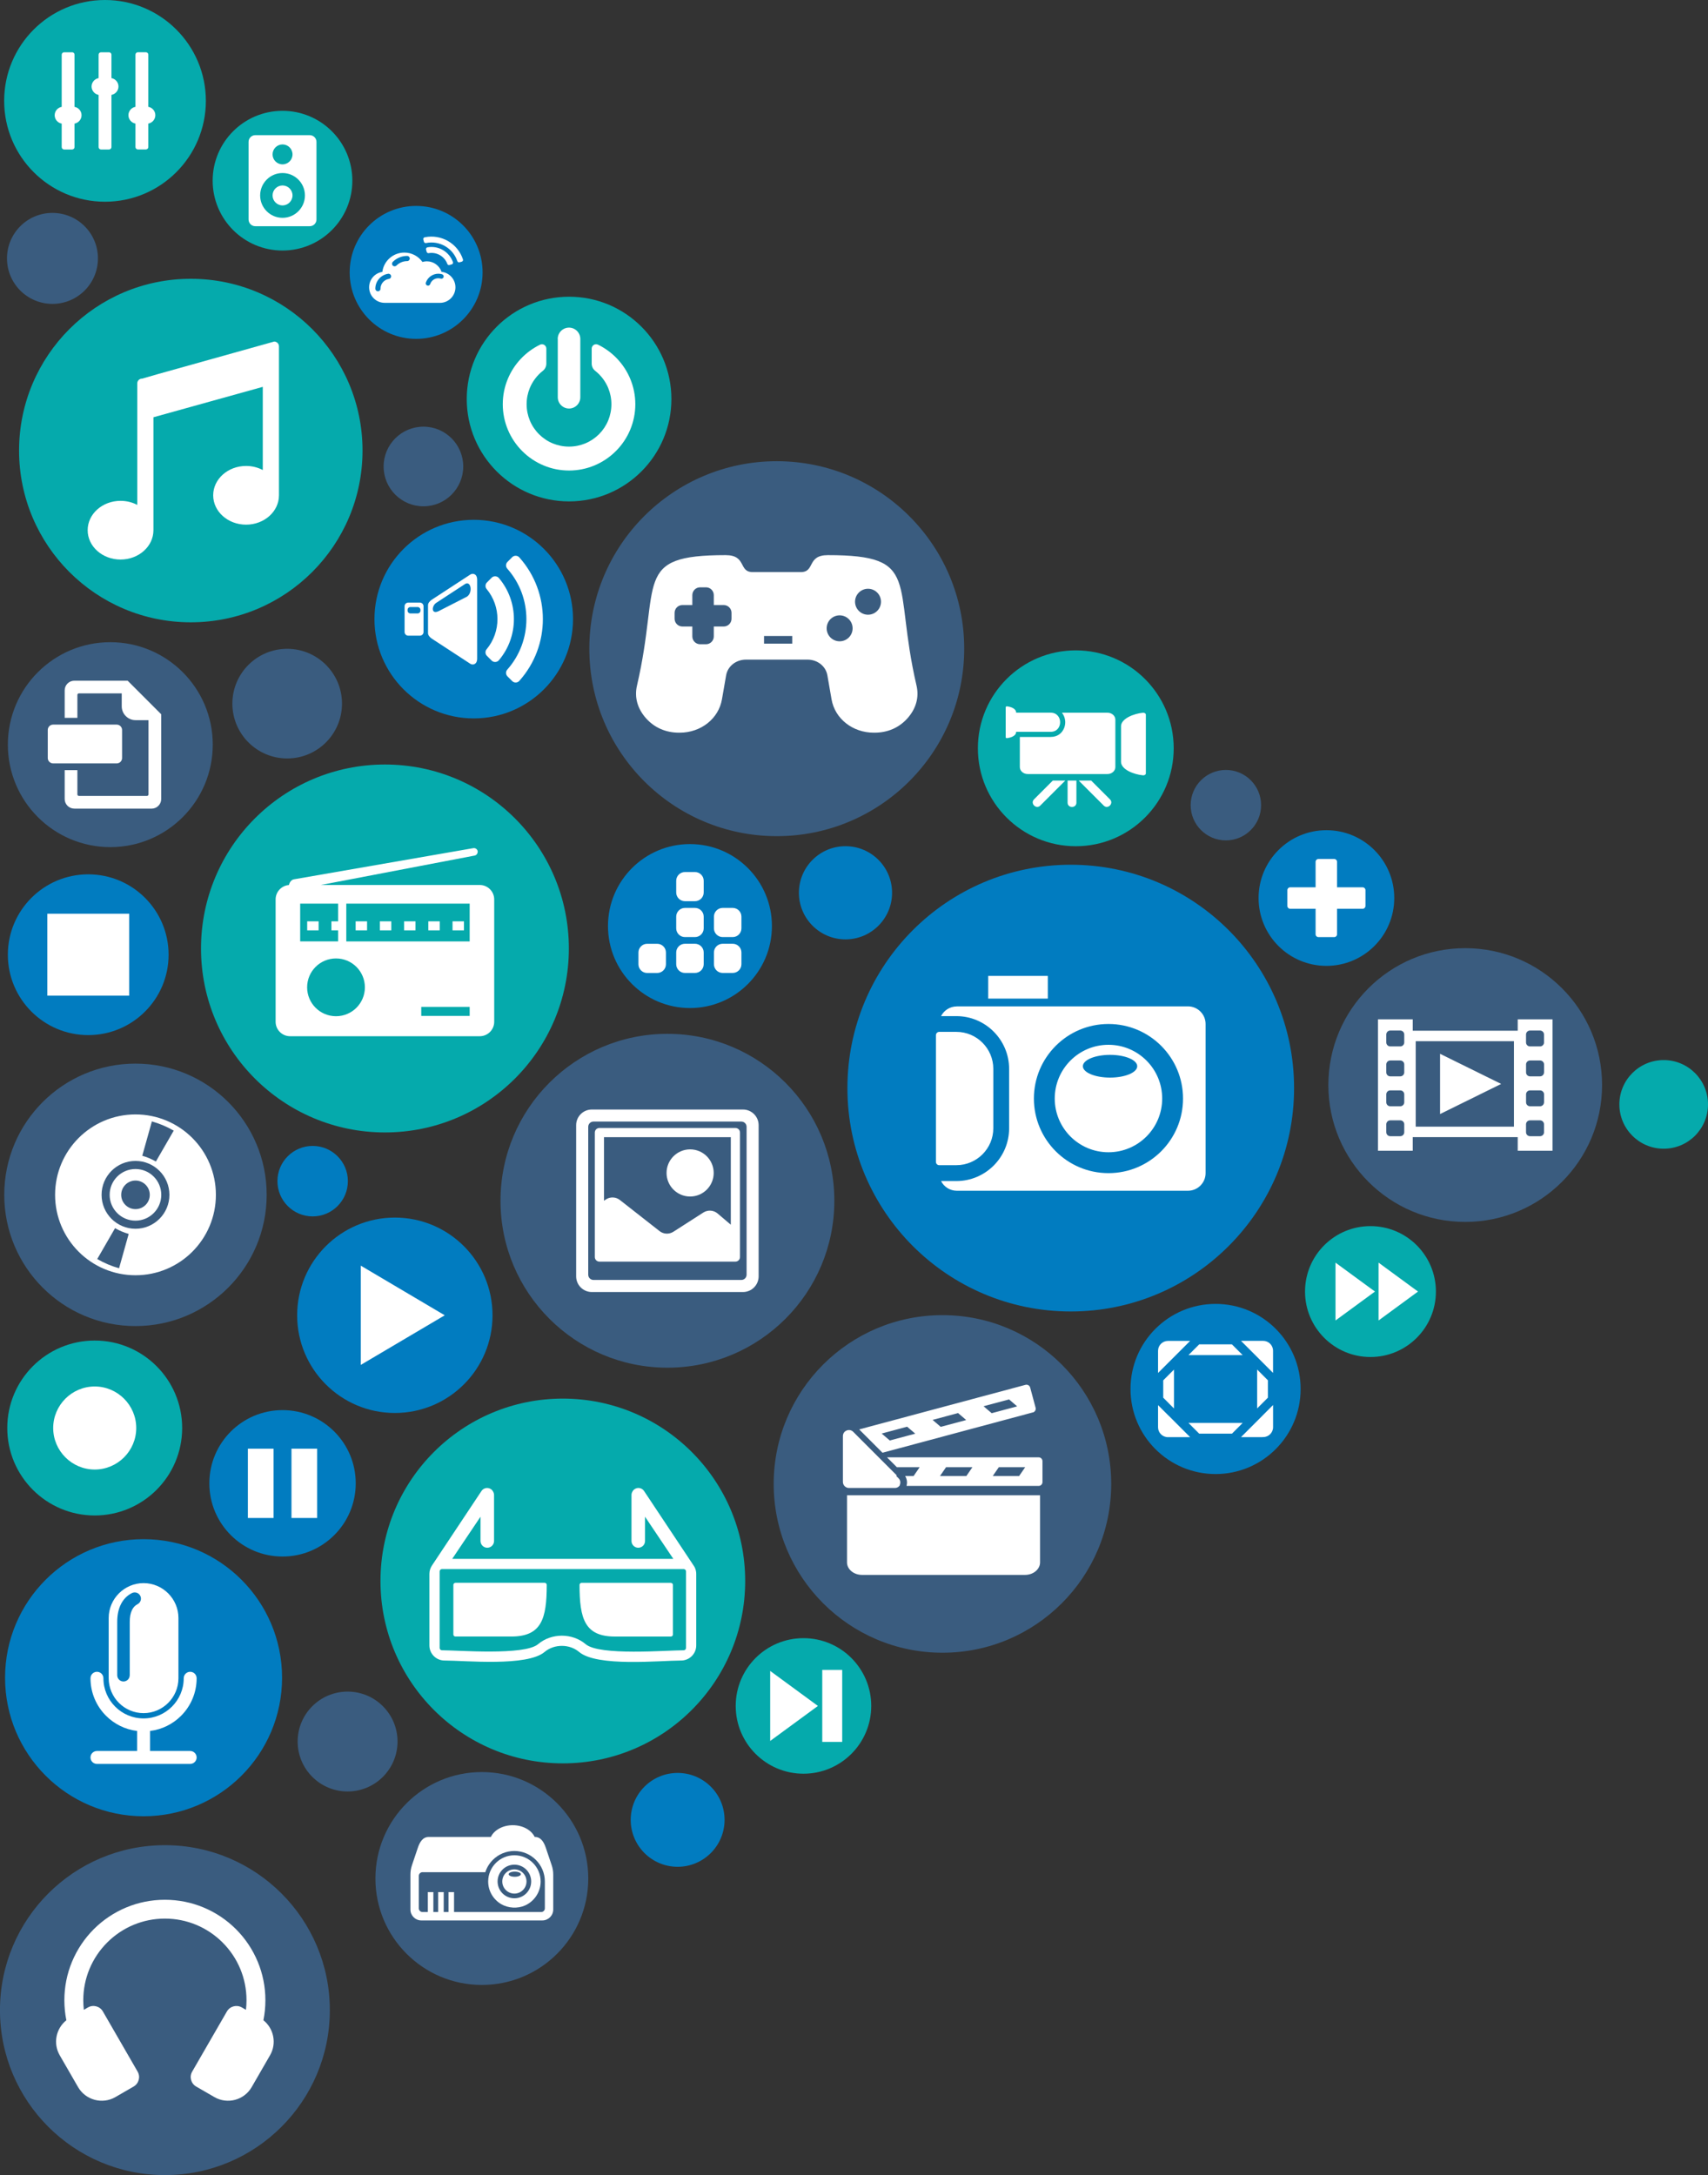 <?xml version="1.0" encoding="UTF-8"?><svg id="a" xmlns="http://www.w3.org/2000/svg" width="550" height="700.29" viewBox="0 0 550 700.29"><rect x="0" y="0" width="550" height="700.29" fill="#333333" stroke="none"/><path d="M43.62,342.44c23.33,0,42.25,18.92,42.25,42.25s-18.92,42.25-42.25,42.25c-23.34,0-42.25-18.92-42.25-42.25s18.92-42.25,42.26-42.25Z" fill="#3a5c7f" fill-rule="evenodd"/><path d="M181.24,450.29c32.43,0,58.72,26.29,58.72,58.72s-26.29,58.72-58.72,58.72-58.72-26.29-58.72-58.72,26.29-58.72,58.72-58.72Z" fill="#05aaac" fill-rule="evenodd"/><path d="M344.8,278.41c39.72,0,71.91,32.2,71.91,71.91,0,39.72-32.2,71.92-71.91,71.92-39.72,0-71.92-32.2-71.92-71.92,0-39.72,32.2-71.92,71.92-71.91Z" fill="#017cc0" fill-rule="evenodd"/><path d="M123.95,246.14c32.71,0,59.23,26.52,59.23,59.23s-26.52,59.23-59.23,59.23c-32.71,0-59.22-26.52-59.22-59.23,0-32.71,26.52-59.23,59.23-59.23Z" fill="#05aaac" fill-rule="evenodd"/><path d="M61.44,89.76c30.54,0,55.3,24.76,55.3,55.3s-24.76,55.3-55.3,55.3c-30.54,0-55.3-24.76-55.3-55.3s24.76-55.3,55.3-55.3Z" fill="#05aaac" fill-rule="evenodd"/><path d="M250.13,148.49c33.33,0,60.36,27.02,60.36,60.36,0,33.34-27.03,60.36-60.36,60.36-33.33,0-60.36-27.02-60.36-60.36s27.02-60.36,60.36-60.36Z" fill="#3a5c7f" fill-rule="evenodd"/><path d="M214.92,332.85c29.68,0,53.75,24.06,53.75,53.75,0,29.68-24.06,53.74-53.75,53.74-29.68,0-53.75-24.06-53.75-53.74,0-29.68,24.06-53.75,53.75-53.75Z" fill="#3a5c7f" fill-rule="evenodd"/><path d="M53.11,594.07c29.33,0,53.1,23.78,53.1,53.11,0,29.33-23.78,53.11-53.11,53.11-29.33,0-53.11-23.78-53.11-53.11s23.77-53.11,53.11-53.11Z" fill="#3a5c7f" fill-rule="evenodd"/><path d="M46.23,495.55c24.63,0,44.6,19.97,44.6,44.61s-19.97,44.6-44.6,44.6c-24.63,0-44.6-19.97-44.6-44.6,0-24.64,19.97-44.61,44.6-44.61Z" fill="#017cc0" fill-rule="evenodd"/><path d="M303.49,423.42c30.01,0,54.34,24.33,54.34,54.34,0,30.01-24.33,54.35-54.34,54.35-30.01,0-54.35-24.33-54.35-54.35,0-30.01,24.33-54.34,54.35-54.34Z" fill="#3a5c7f" fill-rule="evenodd"/><path d="M471.82,305.27c24.34,0,44.07,19.73,44.07,44.07,0,24.34-19.73,44.07-44.07,44.07s-44.07-19.73-44.07-44.07,19.73-44.07,44.07-44.07Z" fill="#3a5c7f" fill-rule="evenodd"/><path d="M30.5,431.6c15.55,0,28.16,12.6,28.16,28.16,0,15.55-12.61,28.16-28.16,28.16s-28.16-12.61-28.16-28.16,12.61-28.16,28.16-28.16Z" fill="#05aaac" fill-rule="evenodd"/><path d="M35.52,206.76c18.22,0,32.99,14.77,32.99,32.99,0,18.22-14.77,32.99-32.99,32.99S2.53,257.97,2.53,239.75c0-18.22,14.77-32.99,32.99-32.99Z" fill="#3a5c7f" fill-rule="evenodd"/><path d="M183.25,95.53c18.2,0,32.95,14.75,32.95,32.95s-14.75,32.95-32.95,32.95-32.95-14.75-32.95-32.95,14.75-32.95,32.95-32.95Z" fill="#05aaac" fill-rule="evenodd"/><path d="M90.98,454c13.02,0,23.57,10.55,23.57,23.57,0,13.02-10.55,23.57-23.57,23.57s-23.57-10.55-23.57-23.57,10.55-23.57,23.57-23.57Z" fill="#017cc0" fill-rule="evenodd"/><path d="M127.15,392.01c17.37,0,31.45,14.08,31.45,31.46,0,17.37-14.08,31.45-31.45,31.45s-31.46-14.08-31.46-31.45,14.08-31.46,31.46-31.46Z" fill="#017cc0" fill-rule="evenodd"/><path d="M90.97,35.68c12.42,0,22.49,10.07,22.49,22.49s-10.07,22.49-22.49,22.49c-12.42,0-22.49-10.07-22.49-22.49,0-12.42,10.07-22.49,22.49-22.49Z" fill="#05aaac" fill-rule="evenodd"/><path d="M155.16,570.53c18.93,0,34.27,15.34,34.27,34.27s-15.34,34.27-34.27,34.27-34.27-15.34-34.27-34.27c0-18.92,15.34-34.27,34.27-34.27Z" fill="#3a5c7f" fill-rule="evenodd"/><path d="M441.31,394.76c11.64,0,21.07,9.43,21.07,21.07,0,11.64-9.43,21.07-21.07,21.07s-21.07-9.43-21.07-21.07,9.43-21.07,21.07-21.07Z" fill="#05aaac" fill-rule="evenodd"/><path d="M152.55,167.36c17.66,0,31.97,14.31,31.97,31.97,0,17.66-14.31,31.97-31.97,31.97-17.66,0-31.97-14.32-31.97-31.97s14.32-31.97,31.97-31.97Z" fill="#017cc0" fill-rule="evenodd"/><path d="M391.43,419.8c15.13,0,27.39,12.26,27.39,27.39,0,15.13-12.26,27.39-27.39,27.39s-27.39-12.26-27.39-27.39c0-15.13,12.26-27.39,27.4-27.39Z" fill="#017cc0" fill-rule="evenodd"/><path d="M346.42,209.39c17.41,0,31.53,14.12,31.53,31.53s-14.12,31.53-31.53,31.53-31.53-14.12-31.53-31.53c0-17.41,14.12-31.53,31.53-31.53Z" fill="#05aaac" fill-rule="evenodd"/><path d="M218.21,570.81c8.34,0,15.11,6.76,15.11,15.11,0,8.34-6.77,15.11-15.11,15.11-8.34,0-15.11-6.76-15.11-15.11s6.77-15.11,15.11-15.11Z" fill="#017cc0" fill-rule="evenodd"/><path d="M258.73,527.42c12.05,0,21.82,9.77,21.82,21.82,0,12.05-9.77,21.82-21.82,21.82s-21.82-9.77-21.82-21.82,9.77-21.82,21.82-21.82Z" fill="#05aaac" fill-rule="evenodd"/><path d="M33.81,0c17.94,0,32.48,14.54,32.48,32.47s-14.54,32.48-32.48,32.48c-17.93,0-32.47-14.54-32.47-32.48S15.88,0,33.81,0Z" fill="#05aaac" fill-rule="evenodd"/><path d="M28.42,281.5c14.29,0,25.87,11.59,25.87,25.88,0,14.29-11.59,25.88-25.88,25.88s-25.88-11.59-25.88-25.88c0-14.29,11.58-25.88,25.88-25.88Z" fill="#017cc0" fill-rule="evenodd"/><path d="M272.26,272.44c8.28,0,15,6.71,15,15,0,8.28-6.72,15-15,15s-15-6.72-15-15,6.71-15,15-15Z" fill="#017cc0" fill-rule="evenodd"/><path d="M427.13,267.29c12.06,0,21.84,9.78,21.84,21.84,0,12.07-9.78,21.84-21.85,21.84-12.06,0-21.84-9.78-21.84-21.84,0-12.06,9.78-21.84,21.84-21.84Z" fill="#017cc0" fill-rule="evenodd"/><path d="M92.48,208.89c9.75,0,17.65,7.9,17.65,17.65,0,9.75-7.9,17.65-17.65,17.65s-17.65-7.9-17.65-17.65c0-9.75,7.9-17.65,17.66-17.65Z" fill="#3a5c7f" fill-rule="evenodd"/><path d="M222.18,271.76c14.58,0,26.39,11.82,26.39,26.39,0,14.58-11.82,26.4-26.39,26.4s-26.4-11.82-26.4-26.4,11.82-26.4,26.4-26.39Z" fill="#017cc0" fill-rule="evenodd"/><path d="M111.94,544.63c8.88,0,16.07,7.2,16.07,16.07,0,8.88-7.2,16.08-16.08,16.08-8.88,0-16.08-7.2-16.08-16.08s7.2-16.07,16.08-16.07Z" fill="#3a5c7f" fill-rule="evenodd"/><path d="M134,66.3c11.82,0,21.4,9.58,21.4,21.4s-9.58,21.4-21.4,21.4-21.4-9.58-21.4-21.4c0-11.82,9.58-21.4,21.4-21.4Z" fill="#017cc0" fill-rule="evenodd"/><path d="M535.73,341.3c7.88,0,14.27,6.39,14.27,14.27s-6.39,14.27-14.27,14.27c-7.88,0-14.27-6.39-14.27-14.27s6.39-14.27,14.27-14.27Z" fill="#05aaac" fill-rule="evenodd"/><path d="M394.75,247.89c6.26,0,11.34,5.08,11.34,11.34s-5.08,11.34-11.34,11.34c-6.26,0-11.34-5.08-11.34-11.34s5.08-11.35,11.35-11.34Z" fill="#3a5c7f" fill-rule="evenodd"/><path d="M16.9,68.55c8.09,0,14.64,6.56,14.64,14.64,0,8.09-6.56,14.65-14.65,14.65-8.09,0-14.64-6.56-14.64-14.65s6.55-14.65,14.64-14.64Z" fill="#3a5c7f" fill-rule="evenodd"/><path d="M100.68,368.94c6.26,0,11.34,5.08,11.34,11.34,0,6.27-5.08,11.35-11.34,11.35s-11.34-5.08-11.34-11.35c0-6.26,5.08-11.34,11.35-11.34Z" fill="#017cc0" fill-rule="evenodd"/><path d="M136.35,137.37c7.08,0,12.82,5.74,12.82,12.82s-5.74,12.82-12.82,12.82c-7.08,0-12.82-5.74-12.82-12.82,0-7.08,5.74-12.82,12.82-12.82Z" fill="#3a5c7f" fill-rule="evenodd"/><path d="M406.55,462.69v-6.93l3.4-3.4v7.14c0,1.75-1.43,3.18-3.18,3.18h-.21Zm0-10.97v-9.05l1.73,1.73v5.59l-1.73,1.73h0Zm0-13.09v-6.93h.21c1.75,0,3.18,1.43,3.18,3.18v7.14l-3.4-3.4Zm0-6.93v6.93l-6.66-6.66v-.27h6.66Zm0,10.97v9.05l-1.73,1.73v-12.52l1.73,1.73h0Zm0,13.1v6.93h-6.66v-.27l6.66-6.66h0Zm-6.66,2.62l.27-.27h-.27v.27h0Zm0-22.1h.27l-.27-.27v.27Zm0-4.58v.27l-.27-.27h.27Zm0,4.31v.27h-16.92v-.27l3.19-3.19h10.54l3.19,3.19h0Zm0,22.1v.27l-3.19,3.19h-10.54l-3.19-3.19v-.27h16.92Zm0,4.31v.27h-.27l.27-.27h0Zm-16.92,.27v-.27l.27,.27h-.27Zm0-30.72v-.27h.27l-.27,.27Zm-6.66,10.7l1.73-1.73v12.52l-1.73-1.73v-9.05h0Zm6.66-10.97v.27l-6.66,6.66v-6.93h6.66Zm0,4.31l-.27,.27h.27v-.27h0Zm0,22.1v.27l-.27-.27h.27Zm0,4.31l-6.66-6.66v6.93h6.66v-.27Zm-8.39-12.43v-5.59l1.73-1.73v9.05l-1.73-1.73h0Zm1.73-18.29v6.93l-3.4,3.4v-7.14c0-1.75,1.43-3.18,3.19-3.18h.21Zm0,24.07v6.93h-.21c-1.75,0-3.19-1.43-3.19-3.18v-7.14l3.4,3.4Z" fill="#fff" fill-rule="evenodd"/><path d="M214.44,310.45v-3.78c0-1.55-1.26-2.81-2.81-2.81h-3.23c-1.55,0-2.81,1.26-2.81,2.81v3.78c0,1.55,1.26,2.81,2.81,2.81h3.23c1.55,0,2.81-1.26,2.81-2.81h0Zm12.16-23.11v-3.77c0-1.55-1.26-2.81-2.81-2.81h-3.23c-1.55,0-2.81,1.26-2.81,2.81v3.77c0,1.55,1.26,2.81,2.81,2.81h3.23c1.55,0,2.81-1.26,2.81-2.81h0Zm12.15,11.55v-3.77c0-1.55-1.26-2.81-2.81-2.81h-3.23c-1.55,0-2.81,1.26-2.81,2.81v3.77c0,1.55,1.26,2.81,2.81,2.81h3.23c1.55,0,2.81-1.26,2.81-2.81h0Zm-12.15,0v-3.77c0-1.55-1.26-2.81-2.81-2.81h-3.23c-1.55,0-2.81,1.26-2.81,2.81v3.77c0,1.55,1.26,2.81,2.81,2.81h3.23c1.55,0,2.81-1.26,2.81-2.81h0Zm12.15,11.55v-3.78c0-1.55-1.26-2.81-2.81-2.81h-3.23c-1.55,0-2.81,1.26-2.81,2.81v3.78c0,1.55,1.26,2.81,2.81,2.81h3.23c1.55,0,2.81-1.26,2.81-2.81h0Zm-12.15,0v-3.78c0-1.55-1.26-2.81-2.81-2.81h-3.23c-1.55,0-2.81,1.26-2.81,2.81v3.78c0,1.55,1.26,2.81,2.81,2.81h3.23c1.55,0,2.81-1.26,2.81-2.81Z" fill="#fff" fill-rule="evenodd"/><path d="M154.49,284.93h-51.2l49.54-9.47c.66-.12,1.04-.74,.99-1.4h0c-.11-.66-.75-1.1-1.4-.99l-57.8,10.04c-.9,.16-1.43,1.13-1.59,1.83-2.39,.19-4.28,2.2-4.28,4.64v39.39c0,2.56,2.09,4.65,4.65,4.65h61.09c2.56,0,4.65-2.09,4.65-4.65v-39.39c0-2.56-2.09-4.65-4.65-4.65h0Zm-18.84,42.15v-2.9h15.59v2.9h-15.59Zm-24.14-23.98v-12.17h39.73v12.17h-39.73Zm34.21-3.56v-2.9h3.68v2.9h-3.68Zm-31.2,0v-2.9h3.68v2.9h-3.68Zm7.8,0v-2.9h3.68v2.9h-3.68Zm7.8,0v-2.9h3.68v2.9h-3.68Zm7.8,0v-2.9h3.68v2.9h-3.68Zm-39,0v-2.9h3.68v2.9h-3.68Zm-2.26,3.56v-12.17h12.21v5.7h-2.15v2.9h2.15v3.56h-12.21Zm11.54,5.48c5.14,0,9.3,4.16,9.3,9.3s-4.16,9.3-9.3,9.3-9.3-4.16-9.3-9.3,4.16-9.3,9.3-9.3Z" fill="#fff" fill-rule="evenodd"/><path d="M192.59,110.98c4.66,2.28,8.38,6.22,10.37,11.02,1.04,2.51,1.62,5.26,1.62,8.15s-.58,5.63-1.62,8.15c-2.16,5.22-6.35,9.4-11.57,11.57-2.51,1.04-5.27,1.62-8.15,1.62s-5.63-.57-8.15-1.62c-5.22-2.16-9.4-6.35-11.57-11.57-1.04-2.51-1.62-5.27-1.62-8.15s.57-5.63,1.62-8.15c1.99-4.81,5.7-8.74,10.37-11.02,.94-.46,2.04,.21,2.04,1.27v4.8c0,.95-.41,1.78-1.15,2.36-1.83,1.44-3.27,3.34-4.17,5.5-.66,1.61-1.03,3.37-1.03,5.23s.37,3.62,1.03,5.23c.69,1.67,1.7,3.17,2.96,4.43,1.26,1.26,2.76,2.27,4.43,2.96,1.61,.66,3.37,1.03,5.23,1.03s3.62-.37,5.23-1.03c1.67-.69,3.17-1.7,4.43-2.96,1.26-1.26,2.27-2.76,2.96-4.43,.66-1.61,1.03-3.37,1.03-5.23s-.37-3.62-1.03-5.23c-.9-2.16-2.34-4.06-4.17-5.5-.74-.58-1.15-1.42-1.15-2.36v-4.8c0-1.04,1.09-1.74,2.04-1.27h0Zm-12.98-1.86v18.78c0,2,1.63,3.63,3.63,3.63s3.63-1.63,3.63-3.63v-18.78c0-1-.41-1.91-1.07-2.57-.66-.66-1.57-1.07-2.57-1.07s-1.91,.41-2.57,1.07h0c-.66,.66-1.07,1.57-1.07,2.57Z" fill="#fff" fill-rule="evenodd"/><path d="M131.45,204.66h3.76c.64,0,1.17-.53,1.17-1.17v-8.31c0-.64-.52-1.17-1.17-1.17h-3.76c-.64,0-1.17,.52-1.17,1.17v8.31c0,.64,.53,1.17,1.17,1.17h0Zm31.9,10.93c8.21-9.26,8.21-23.25,0-32.51-.56-.63-.53-1.59,.07-2.18l1.5-1.5c.32-.32,.72-.48,1.17-.47,.45,.01,.84,.19,1.14,.53,10.11,11.3,10.11,28.45,0,39.75-.3,.34-.69,.52-1.14,.53-.45,.01-.85-.15-1.17-.47l-1.5-1.5c-.6-.6-.63-1.55-.07-2.19h0Zm-6.65-6.57c-.53,.64-.48,1.56,.1,2.14l1.5,1.5c.33,.33,.73,.49,1.2,.47,.46-.02,.85-.21,1.15-.56,6.45-7.62,6.45-18.84,0-26.47-.3-.35-.69-.54-1.15-.56-.46-.02-.87,.14-1.19,.47l-1.5,1.5c-.58,.58-.63,1.51-.1,2.14,4.64,5.61,4.64,13.76,0,19.37h0Zm-3.05-22.37c0-1.91-1.39-2.21-2.22-1.66l-12.43,8.12c-.54,.35-1.17,1.05-1.17,1.69v9.09c0,.64,.63,1.34,1.17,1.69l12.43,8.12c.83,.54,2.22,.24,2.22-1.67v-25.38h0Zm-13.28,7.51l9.51-6.21c1.96-.97,2.48,3.49,0,4.4l-8.65,4.42c-2.4,1.14-2.23-1.63-.86-2.6h0Zm-8.24,1.29h2.38c.48,0,.88,.4,.88,.88v.29c0,.48-.4,.88-.88,.88h-2.38c-.48,0-.88-.4-.88-.88v-.29c0-.48,.4-.88,.88-.88Z" fill="#fff" fill-rule="evenodd"/><path d="M242.41,184.19h15.44c4.71,0,1.87-5.46,8.74-5.46,30.28,0,20.79,8.68,28.54,41.99,.9,3.85-.2,7.5-2.91,10.54-2.71,3.04-6.37,4.63-10.62,4.63h-.23c-6.82,0-12.52-4.5-13.6-10.74l-1.34-7.72c-.51-2.94-3.19-5.06-6.4-5.06h-19.81c-3.21,0-5.89,2.12-6.4,5.06l-1.34,7.72c-1.08,6.24-6.78,10.74-13.6,10.74h-.23c-4.25,0-7.91-1.6-10.62-4.63-2.71-3.04-3.81-6.69-2.91-10.54,7.75-33.31-1.74-41.99,28.54-41.99,6.87,0,4.04,5.46,8.74,5.46h0Zm-16.96,4.9c-1.38,0-2.51,1.13-2.51,2.51v3.2h-3.2c-1.38,0-2.51,1.13-2.51,2.51v1.89c0,1.38,1.13,2.51,2.51,2.51h3.2v3.2c0,1.38,1.13,2.51,2.51,2.51h1.89c1.38,0,2.51-1.13,2.51-2.51v-3.2h3.2c1.39,0,2.51-1.13,2.51-2.51v-1.89c0-1.38-1.13-2.51-2.51-2.51h-3.2v-3.2c0-1.39-1.13-2.51-2.51-2.51h-1.89Zm20.58,15.67v2.46h9.08v-2.46h-9.08Zm30.53-13.98c-1.63,1.63-1.63,4.28,0,5.91,1.63,1.63,4.28,1.63,5.91,0,1.63-1.63,1.63-4.28,0-5.91-1.63-1.63-4.28-1.63-5.91,0h0Zm-9.14,8.56c-1.63,1.63-1.63,4.28,0,5.91,1.63,1.63,4.28,1.63,5.91,0,1.63-1.63,1.63-4.28,0-5.91-1.63-1.63-4.28-1.63-5.91,0Z" fill="#fff" fill-rule="evenodd"/><path d="M30.5,473.13c7.37,0,13.37-6.01,13.37-13.37s-6.01-13.37-13.37-13.37-13.37,6.01-13.37,13.37,6.01,13.37,13.37,13.37Z" fill="#fff" fill-rule="evenodd"/><path d="M439.7,286.6v5.07c0,.5-.41,.92-.92,.92h-8.23v8.2c0,.5-.41,.92-.92,.92h-5.07c-.5,0-.92-.41-.92-.92v-8.2h-8.17c-.51,0-.92-.41-.92-.92v-5.07c0-.5,.41-.92,.92-.92h8.17v-8.2c0-.5,.41-.92,.92-.92h5.07c.5,0,.92,.41,.92,.92v8.2h8.23c.5,0,.92,.41,.92,.92Z" fill="#fff" fill-rule="evenodd"/><path d="M328.4,246.98v-9.71h9.93c2.24,0,3.68-1.26,4.33-2.86,.24-.6,.36-1.24,.36-1.87s-.12-1.27-.36-1.87c-.17-.43-.41-.84-.7-1.21h14.66c1.4,0,2.54,1.01,2.54,2.24v15.27c0,1.23-1.14,2.24-2.54,2.24h-25.68c-1.4,0-2.54-1.01-2.54-2.24h0Zm-4.55-19.23v9.57c0,.21,.18,.37,.39,.34,1.26-.16,2.97-.7,2.97-2.04h11.12c4.06,0,4.06-6.17,0-6.17h-11.12c0-1.34-1.71-1.89-2.97-2.04-.21-.03-.39,.13-.39,.34h0Zm15.17,23.56l-6.05,6.05c-1.3,1.31,.7,3.32,2.01,2.01l8.06-8.06h-4.02Zm12.36,0l6.05,6.05c1.31,1.31-.7,3.32-2.01,2.01l-8.06-8.06h4.02Zm-7.6,0v7.11c0,1.85,2.84,1.85,2.84,0v-7.11h-2.84Zm24.28-21.84c-2.99,.29-7.07,1.9-7.07,4.35v11.45c0,2.46,4.07,4.07,7.07,4.35,.24,.02,.46-.03,.64-.15,.18-.12,.28-.29,.28-.47v-18.9c0-.19-.1-.35-.28-.47-.18-.12-.4-.18-.64-.15Z" fill="#fff" fill-rule="evenodd"/><path d="M82.2,43.52h17.55c1.19,0,2.16,.97,2.16,2.16v24.99c0,1.19-.97,2.16-2.16,2.16h-17.55c-1.19,0-2.16-.97-2.16-2.16v-24.99c0-1.19,.97-2.16,2.16-2.16h0Zm8.78,22.61c1.77,0,3.21-1.44,3.21-3.21s-1.44-3.21-3.21-3.21-3.21,1.44-3.21,3.21,1.44,3.21,3.21,3.21h0Zm0-13.21c1.77,0,3.21-1.44,3.21-3.21s-1.44-3.21-3.21-3.21-3.21,1.44-3.21,3.21,1.44,3.21,3.21,3.21h0Zm0,2.79c-3.98,0-7.21,3.23-7.21,7.21s3.23,7.21,7.21,7.21,7.21-3.23,7.21-7.21-3.23-7.21-7.21-7.21Z" fill="#fff" fill-rule="evenodd"/><path d="M318.22,321.51h19.19v-7.31h-19.19v7.31h0Zm-15.8,10.71c-.28,0-.54,.13-.73,.32-.19,.19-.31,.46-.31,.76v40.78c0,.29,.12,.56,.31,.75,.19,.19,.45,.31,.73,.31h5.55c3.27,0,6.25-1.34,8.4-3.49,2.16-2.15,3.49-5.13,3.49-8.4v-19.14c0-3.27-1.34-6.25-3.49-8.4-2.15-2.16-5.13-3.49-8.4-3.49h-5.55Zm55.03,7.4c-4.83,0-8.75,1.64-8.75,3.66s3.92,3.66,8.75,3.66,8.75-1.64,8.75-3.66-3.92-3.66-8.75-3.66h0Zm-49.36-15.61h74.46c3.12,0,5.67,2.55,5.67,5.67v48.02c0,3.12-2.55,5.67-5.67,5.67h-74.46c-2.2,0-4.13-1.27-5.06-3.12h4.94c4.68,0,8.93-1.91,12-4.98,3.08-3.08,4.98-7.32,4.98-12v-19.14c0-4.68-1.91-8.92-4.98-12-3.08-3.08-7.32-4.98-12-4.98h-4.94c.94-1.85,2.86-3.12,5.06-3.12h0Zm48.85,5.67c13.26,0,24.01,10.75,24.01,24.01s-10.75,24.01-24.01,24.01-24.01-10.75-24.01-24.01,10.75-24.01,24.01-24.01h0Zm0,6.7c9.56,0,17.3,7.75,17.3,17.3s-7.75,17.3-17.3,17.3-17.3-7.75-17.3-17.3,7.75-17.3,17.3-17.3Z" fill="#fff" fill-rule="evenodd"/><path d="M138.06,591.43h20c1.05-2.21,3.82-3.79,7.06-3.79s6.01,1.58,7.06,3.79h.08c1.93,0,2.89,1.68,3.51,3.51l1.87,5.55c.36,1.05,.51,2,.51,3.11v11.19c0,1.93-1.57,3.51-3.51,3.51h-38.97c-1.93,0-3.51-1.57-3.51-3.51v-11.19c0-1.11,.15-2.06,.51-3.11l1.87-5.55c.62-1.83,1.57-3.51,3.51-3.51h0Zm27.58,5.89c-4.66,0-8.44,3.78-8.44,8.44,0,3.12,1.7,5.85,4.22,7.31,2.25,1.3,5.25,1.47,7.63,.42,2.96-1.31,5.04-4.28,5.04-7.73,0-4.66-3.78-8.44-8.44-8.44h0Zm0,4.54c-2.15,0-3.9,1.75-3.9,3.9s1.75,3.9,3.9,3.9,3.9-1.75,3.9-3.9-1.75-3.9-3.9-3.9h0Zm.12,.73c-1.09,0-1.97,.37-1.97,.83s.88,.82,1.97,.82,1.97-.37,1.97-.82-.88-.83-1.97-.83h0Zm-.12-2.24c-2.99,0-5.41,2.42-5.41,5.41s2.42,5.41,5.41,5.41,5.41-2.42,5.41-5.41-2.42-5.41-5.41-5.41h0Zm-27.87,15.24v-6.41h1.78v6.41h1.55v-6.41h1.78v6.41h1.55v-6.41h1.78v6.41h28.07c.65,0,1.17-.53,1.17-1.17v-8.66c0-2.71-1.1-5.16-2.88-6.94-1.78-1.78-4.23-2.88-6.94-2.88s-5.17,1.1-6.94,2.88c-1.09,1.09-1.93,2.44-2.41,3.95h-20.24c-.64,0-1.17,.53-1.17,1.17v10.48c0,.64,.53,1.17,1.17,1.17h1.72Z" fill="#fff" fill-rule="evenodd"/><path d="M39.31,235.02v9.04c0,.95-.78,1.73-1.74,1.73H17.12c-.95,0-1.74-.78-1.74-1.73v-9.04c0-.96,.78-1.73,1.74-1.73h20.45c.96,0,1.74,.78,1.74,1.73h0Zm-15.39,25.33h24.9c1.7,0,3.09-1.39,3.09-3.09v-27.3l-10.8-10.8H23.92c-1.7,0-3.09,1.39-3.09,3.09v8.86h4.09v-7.39c0-.26,.22-.48,.48-.48h13.8v4.16c0,2.46,2,4.46,4.46,4.46h4.16v23.91c0,.26-.22,.48-.48,.48H25.4c-.26,0-.48-.21-.48-.48v-7.81h-4.09v9.29c0,1.7,1.39,3.09,3.09,3.09h0Zm20.13-36.58l-.51-.51h.01l.5,.51Z" fill="#fff" fill-rule="evenodd"/><path d="M43.62,376.38c4.59,0,8.31,3.72,8.31,8.31s-3.72,8.31-8.31,8.31-8.31-3.72-8.31-8.31,3.72-8.31,8.31-8.31h0Zm-12.31,28.98c2.26,1.31,4.63,2.29,7.03,2.97l3.1-11.06c-1.5-.42-2.98-1.04-4.39-1.85l-5.74,9.94h0Zm24.63-41.34c-2.26-1.31-4.63-2.29-7.03-2.97l-3.1,11.06c1.5,.42,2.98,1.04,4.39,1.85l5.74-9.94h0Zm-12.31-5.22c-14.3,0-25.89,11.59-25.89,25.89s11.59,25.89,25.89,25.89,25.89-11.59,25.89-25.89-11.59-25.89-25.89-25.89h0Zm0,36.81c6.03,0,10.92-4.89,10.92-10.92s-4.89-10.92-10.92-10.92-10.92,4.89-10.92,10.92,4.89,10.92,10.92,10.92h0Zm0-15.52c-2.54,0-4.6,2.06-4.6,4.6s2.06,4.6,4.6,4.6,4.6-2.06,4.6-4.6-2.06-4.6-4.6-4.6Z" fill="#fff" fill-rule="evenodd"/><path d="M143.13,534.62c-2.67,0-4.86-2.18-4.86-4.86v-23.01c0-1.01,.29-1.88,.83-2.72l15.95-24c.67-1,2.02-1.26,3.02-.6,.34,.23,.59,.53,.75,.87,.17,.31,.27,.67,.27,1.05v14.78c0,1.21-.98,2.18-2.18,2.18s-2.18-.98-2.18-2.18v-7.81l-9.11,13.57h71.2l-9.11-13.57v7.81c0,1.21-.98,2.18-2.18,2.18s-2.18-.98-2.18-2.18v-14.78c0-.38,.1-.74,.27-1.05,.16-.34,.42-.65,.75-.87,1-.67,2.35-.4,3.02,.6l15.77,23.72c.65,.83,1.04,1.87,1.04,3v23.01c0,2.68-2.19,4.86-4.86,4.86-6.79,0-27.07,2.13-32.86-2.76-3.09-2.61-8.02-2.61-11.11,0-5.66,4.78-25.68,2.76-32.23,2.76h0Zm3.52-25.01c-.36,0-.66,.3-.66,.66v15.96c0,.37,.3,.66,.66,.66h17.99c9.69,0,11.42-5.62,11.42-16.63,0-.36-.3-.66-.66-.66h-28.75Zm69.38,0h-28.75c-.36,0-.66,.3-.66,.66,0,11.01,1.73,16.63,11.42,16.63h17.99c.37,0,.66-.3,.66-.66v-15.96c0-.36-.3-.66-.66-.66h0Zm4.13,21.71c.41,0,.75-.34,.75-.75v-24.64c0-.41-.34-.75-.75-.75h-77.84c-.41,0-.75,.34-.75,.75v24.64c0,.41,.34,.75,.75,.75,5.19,0,26.56,1.74,30.94-1.96,4.32-3.65,11.01-3.65,15.33,0,4.5,3.8,26.05,1.96,31.57,1.96Z" fill="#fff" fill-rule="evenodd"/><path d="M50.02,37.09c0-1.34-.98-2.47-2.26-2.7V17.6c0-.43-.35-.78-.78-.78h-2.58c-.43,0-.78,.35-.78,.78v16.79c-1.28,.23-2.26,1.35-2.26,2.7s.98,2.47,2.26,2.7v7.55c0,.43,.35,.78,.78,.78h2.58c.43,0,.78-.35,.78-.78v-7.55c1.28-.23,2.26-1.36,2.26-2.7h0Zm-14.91-20.26h-2.58c-.43,0-.78,.35-.78,.78v7.54c-1.28,.23-2.26,1.36-2.26,2.7s.98,2.47,2.26,2.7v16.8c0,.43,.35,.78,.78,.78h2.58c.43,0,.78-.35,.78-.78V30.55c1.28-.23,2.26-1.36,2.26-2.7s-.98-2.47-2.26-2.7v-7.54c0-.43-.35-.78-.78-.78h0Zm-11.88,0h-2.58c-.43,0-.78,.35-.78,.78v16.79c-1.28,.23-2.26,1.35-2.26,2.7s.98,2.47,2.26,2.7v7.55c0,.43,.35,.78,.78,.78h2.58c.43,0,.77-.35,.77-.78v-7.55c1.28-.23,2.26-1.36,2.26-2.7s-.98-2.47-2.26-2.7V17.6c0-.43-.35-.78-.77-.78Z" fill="#fff" fill-rule="evenodd"/><path d="M46.23,509.7h0c6.18,0,11.23,5.06,11.23,11.23v19.4c0,6.17-5.05,11.23-11.23,11.23h0c-6.17,0-11.23-5.05-11.23-11.23v-19.4c0-6.18,5.05-11.23,11.23-11.23h0Zm-4.45,29.67v-17.21c0-1.49,.23-2.79,.72-3.8,.4-.82,.99-1.47,1.78-1.87,.99-.5,1.39-1.7,.9-2.69-.49-.99-1.7-1.39-2.69-.9-1.64,.82-2.83,2.1-3.61,3.71-.77,1.59-1.13,3.48-1.13,5.54v17.21c0,1.11,.9,2.01,2.01,2.01s2.01-.9,2.01-2.01h0Zm6.53,17.93c3.89-.47,7.37-2.25,10-4.88,3.09-3.09,5.01-7.37,5.01-12.09,0-1.15-.93-2.08-2.08-2.08s-2.08,.93-2.08,2.08c0,3.57-1.45,6.8-3.79,9.14-2.34,2.34-5.57,3.79-9.14,3.79s-6.8-1.45-9.14-3.79c-2.34-2.34-3.79-5.57-3.79-9.14,0-1.15-.93-2.08-2.08-2.08s-2.08,.93-2.08,2.08c0,4.72,1.91,8.99,5.01,12.09,2.63,2.63,6.12,4.41,10,4.88v6.45h-12.93c-1.15,0-2.08,.93-2.08,2.08s.93,2.08,2.08,2.08h30.02c1.15,0,2.08-.93,2.08-2.08s-.93-2.08-2.08-2.08h-12.93v-6.45Z" fill="#fff" fill-rule="evenodd"/><path d="M53.11,611.65c4.38,0,8.56,.87,12.37,2.45,3.96,1.64,7.53,4.04,10.51,7.02,2.98,2.98,5.38,6.55,7.02,10.51,1.58,3.81,2.45,7.99,2.45,12.37,0,2.21-.22,4.36-.64,6.44,3.35,2.66,4.34,7.46,2.14,11.27l-5.92,10.26c-2.42,4.19-7.8,5.63-11.99,3.21l-5.88-3.4c-1.68-.97-2.26-3.12-1.29-4.8l11.19-19.38c.97-1.68,3.13-2.25,4.8-1.29l1.33,.77c.12-1.01,.18-2.04,.18-3.09,0-3.56-.71-6.96-1.99-10.05-1.33-3.21-3.28-6.1-5.71-8.53-2.42-2.42-5.32-4.38-8.53-5.71-3.09-1.28-6.49-1.99-10.05-1.99s-6.95,.71-10.05,1.99c-3.21,1.33-6.1,3.28-8.53,5.71-2.42,2.42-4.38,5.32-5.71,8.53-1.28,3.09-1.99,6.49-1.99,10.05,0,1.04,.06,2.07,.18,3.09l1.33-.77c1.68-.97,3.83-.39,4.8,1.29l11.19,19.38c.97,1.68,.39,3.83-1.29,4.8l-5.88,3.4c-4.19,2.42-9.58,.97-12-3.21l-5.92-10.26c-2.2-3.81-1.2-8.61,2.14-11.27-.42-2.08-.64-4.24-.64-6.44,0-4.38,.87-8.56,2.45-12.37,1.64-3.96,4.04-7.53,7.02-10.51,2.98-2.98,6.55-5.38,10.51-7.02,3.81-1.58,7.99-2.45,12.37-2.45Z" fill="#fff" fill-rule="evenodd"/><path d="M463.72,339.28l19.68,9.7-19.68,9.7v-19.4h0Zm-7.84-4.06v27.52h31.63v-27.52h-31.63Zm-.96,35.27v-4.38h33.81v4.38h11.2v-42.31h-11.2v3.66h-33.81v-3.66h-11.2v42.31h11.2Zm-2.73-34.87c0,.7-.57,1.28-1.28,1.28h-3.23c-.7,0-1.28-.57-1.28-1.28h0v-2.55c0-.7,.57-1.28,1.28-1.28,1.08,0,2.16,0,3.23,0,.71,0,1.28,.57,1.28,1.28h0v2.55h0Zm0,28.91c0,.7-.57,1.28-1.28,1.28h-3.23c-.7,0-1.28-.57-1.28-1.28h0v-2.55c0-.7,.57-1.28,1.28-1.28,1.08,0,2.16,0,3.23,0,.71,0,1.28,.57,1.28,1.28h0v2.55h0Zm0-9.64c0,.7-.57,1.28-1.28,1.28-1.08,0-2.16,0-3.23,0-.71,0-1.28-.57-1.28-1.28h0v-2.55c0-.7,.57-1.28,1.28-1.28h3.23c.7,0,1.28,.57,1.28,1.28h0v2.55h0Zm0-9.63c0,.7-.57,1.28-1.28,1.28h-3.23c-.71,0-1.28-.57-1.28-1.28h0v-2.55c0-.7,.57-1.28,1.28-1.28h3.23c.7,0,1.28,.57,1.28,1.28h0v2.55h0Zm45.01,19.27c0,.7-.57,1.28-1.28,1.28h-3.24c-.7,0-1.28-.57-1.28-1.28h0v-2.55c0-.7,.57-1.28,1.28-1.28,1.08,0,2.16,0,3.23,0,.71,0,1.28,.57,1.28,1.28h0v2.55h0Zm0-28.91c0,.7-.57,1.28-1.28,1.28h-3.24c-.7,0-1.28-.57-1.28-1.28h0v-2.55c0-.7,.57-1.28,1.28-1.28,1.08,0,2.16,0,3.23,0,.71,0,1.28,.57,1.28,1.28h0v2.55h0Zm0,19.27c0,.7-.57,1.28-1.28,1.28-1.08,0-2.16,0-3.23,0-.71,0-1.28-.57-1.28-1.28h0v-2.55c0-.7,.57-1.28,1.28-1.28h3.24c.7,0,1.28,.57,1.28,1.28h0v2.55h0Zm0-9.63c0,.7-.57,1.28-1.28,1.28h-3.23c-.71,0-1.28-.57-1.28-1.28h0v-2.55c0-.7,.57-1.28,1.28-1.28h3.24c.7,0,1.28,.57,1.28,1.28h0v2.55Z" fill="#fff" fill-rule="evenodd"/><path d="M283.91,461.54l2.62,2.24,8.2-2.2-2.62-2.24-8.2,2.2h0Zm4.7,13.67l.73,.73h0c.29,.28,.47,.63,.54,.99,.07,.37,.03,.76-.12,1.14h0s0,.01,0,.01h0s0,0,0,0h0s0,.01,0,.01h0s0,.01,0,.01h0s0,0,0,0h0s0,0,0,0h0s0,.01,0,.01h0s0,.01,0,.01h0s0,.01,0,.01h0s0,0,0,0h0s0,0,0,0h0s0,0,0,0h0s0,.01,0,.01h0s0,0,0,0h0s0,.01,0,.01h0s0,0,0,0h0s0,.01,0,.01h0s0,0,0,0h0s0,0,0,0h0s0,0,0,0h0s0,0,0,0h0s0,.01,0,.01h0s0,0,0,0h0s0,0,0,0h0s0,0,0,0h0s0,.01,0,.01h0s0,0,0,0h0s0,0,0,0h0s0,.01,0,.01h0s0,0,0,0h0s0,0,0,0h0s0,0,0,0h0s0,0,0,0h0s0,0,0,0h0s0,0,0,0h0s0,0,0,0c-.14,.23-.33,.42-.54,.56-.3,.2-.68,.31-1.09,.31h-14.76c-.54,0-1.02-.22-1.37-.57-.35-.35-.57-.84-.57-1.37v-14.76c0-.41,.11-.79,.31-1.09,.21-.31,.51-.56,.88-.71,.38-.16,.77-.19,1.14-.12,.36,.07,.71,.26,.99,.54h0s2.6,2.61,2.6,2.61l4.57,4.57,.84,.84,4.3,4.3,1.72,1.72h0Zm11.7-18.06l2.62,2.24,8.2-2.2-2.62-2.24-8.21,2.2h0Zm16.41-4.4l2.62,2.24,8.2-2.2-2.62-2.24-8.2,2.2h0Zm15.85,1.99l-2.09,.56-8.2,2.2-8.2,2.2-8.2,2.2-8.2,2.2-8.2,2.2-5.3,1.42-7.51-7.51,53.55-14.35c.65-.18,1.33,.22,1.51,.87,.58,2.17,1.16,4.34,1.75,6.51,.17,.65-.22,1.33-.87,1.51h0Zm2.34,26.68v21.61c0,2.21-2.17,4.02-4.81,4.02h-52.54c-2.64,0-4.81-1.81-4.81-4.02v-21.61h62.15Zm-46.09-9.04h7.32l-1.95,2.84h-2.71c.25,.41,.42,.85,.51,1.31,.12,.61,.1,1.25-.08,1.87h42.55c.68,0,1.23-.55,1.23-1.23v-6.74c0-.68-.55-1.23-1.23-1.23h-48.83l3.18,3.18h0Zm13.87,2.84l1.95-2.84h8.49l-1.95,2.84h-8.49Zm16.99,0l1.95-2.84h8.49l-1.95,2.84h-8.49Z" fill="#fff" fill-rule="evenodd"/><path d="M193.02,363.16h43.79c.82,0,1.48,.66,1.48,1.48v40.07c0,.82-.66,1.48-1.48,1.48h-43.79c-.82,0-1.48-.66-1.48-1.48v-40.07c0-.82,.66-1.48,1.48-1.48h0Zm-2.45-5.94c-2.78,0-5.04,2.26-5.04,5.04v48.68c0,2.78,2.26,5.04,5.04,5.04h48.68c2.78,0,5.04-2.26,5.04-5.04v-48.68c0-2.78-2.26-5.04-5.04-5.04h-48.68Zm48.16,3.88h-47.63c-.93,0-1.68,.76-1.68,1.68v47.63c0,.93,.76,1.68,1.68,1.68h47.63c.93,0,1.68-.76,1.68-1.68v-47.63c0-.93-.76-1.68-1.68-1.68h0Zm-3.4,33.2v-28.18h-40.83v20.48l.44-.32c1.4-1.02,3.31-1,4.67,.07l12.77,10.01c1.3,1.02,3.09,1.1,4.48,.2l9.62-6.17c1.44-.92,3.3-.8,4.59,.3l4.25,3.61h0Zm-13.1-24.25c-4.19,0-7.59,3.4-7.59,7.59s3.4,7.59,7.59,7.59,7.59-3.4,7.59-7.59-3.4-7.59-7.59-7.59Z" fill="#fff" fill-rule="evenodd"/><path d="M45.75,121.91l5.28-1.52,37.26-10.42c.85,0,1.54,.69,1.54,1.54v47.96c0,5.22-4.74,9.45-10.59,9.45-5.85,0-10.59-4.23-10.59-9.45s4.74-9.45,10.59-9.45c1.97,0,3.81,.48,5.38,1.31v-26.78l-35.21,9.79v36.36c0,5.22-4.74,9.45-10.59,9.45s-10.59-4.23-10.59-9.45,4.74-9.45,10.59-9.45c1.97,0,3.81,.48,5.38,1.31v-39.12c0-.85,.69-1.54,1.54-1.54Z" fill="#fff" fill-rule="evenodd"/><polygon points="116.18 407.49 143.21 423.47 116.18 439.44 116.18 407.49" fill="#fff" fill-rule="evenodd"/><rect x="15.24" y="294.19" width="26.37" height="26.37" fill="#fff"/><path d="M79.82,488.73h8.27v-22.31h-8.27v22.31h0Zm14.04,0h8.27v-22.31h-8.27v22.31Z" fill="#fff" fill-rule="evenodd"/><path d="M248.01,537.97l15.37,11.27-15.37,11.27v-22.53h0Zm23.19,22.86h-6.42v-23.19h6.42v23.19Z" fill="#fff" fill-rule="evenodd"/><path d="M443.91,406.52l12.71,9.31-12.71,9.31v-18.63h0Zm-13.86,0l12.71,9.31-12.71,9.31v-18.63Z" fill="#fff" fill-rule="evenodd"/><path d="M123.87,97.5c-2.77,0-5.01-2.24-5.01-5.01,0-2.51,1.85-4.59,4.26-4.95,.45-3.51,3.45-6.22,7.08-6.22,2.41,0,4.54,1.19,5.83,3.02,.45-.13,.93-.21,1.42-.21,2.2,0,4.07,1.42,4.74,3.39,2.52,.27,4.47,2.4,4.47,4.98,0,2.77-2.24,5.01-5.01,5.01h-17.79Zm-1.34-4.56c0-.79,.29-1.52,.77-2.07,.48-.56,1.16-.95,1.93-1.07,.46-.07,.78-.49,.71-.95-.07-.46-.49-.77-.95-.71-1.18,.18-2.22,.78-2.96,1.64-.73,.85-1.17,1.95-1.17,3.16,0,.46,.37,.84,.84,.84s.84-.37,.84-.84h0Zm5.13-7.44c.45-.45,.99-.81,1.58-1.06,.57-.24,1.2-.37,1.87-.37,.47,0,.84-.37,.84-.84s-.38-.84-.84-.84c-.88,0-1.73,.18-2.5,.5-.81,.33-1.53,.82-2.13,1.43-.33,.33-.33,.86,0,1.18,.33,.33,.86,.32,1.18,0h0Zm14.71,2.8c-.2-.06-.4-.1-.6-.13-.21-.03-.41-.05-.61-.05-.45,0-.89,.07-1.31,.21-.43,.14-.83,.35-1.19,.6h0c-.14,.1-.27,.21-.39,.32-.12,.11-.24,.23-.35,.36-.18,.21-.33,.43-.46,.66h0c-.13,.24-.25,.48-.33,.73-.13,.38,.07,.8,.46,.93,.38,.13,.8-.07,.93-.46,.06-.17,.13-.33,.21-.48h0c.09-.16,.19-.3,.3-.43,.07-.08,.15-.16,.23-.24,.09-.08,.17-.15,.25-.21h0c.24-.17,.49-.3,.77-.39,.27-.09,.55-.13,.86-.13,.14,0,.28,0,.4,.03,.14,.02,.27,.05,.39,.09,.39,.11,.8-.11,.91-.5,.12-.39-.11-.8-.5-.91h0Zm4.9-4.22c.1,.29,.4,.45,.69,.37l.73-.2c.16-.04,.28-.14,.35-.28,.08-.14,.09-.3,.04-.45-1.69-5.16-7.02-8.23-12.33-7.12-.16,.03-.29,.12-.37,.26-.09,.14-.11,.29-.07,.45l.2,.73c.08,.29,.37,.47,.67,.41,4.35-.89,8.68,1.62,10.09,5.83h0Zm-3.23,.89c.1,.28,.4,.43,.68,.35l.74-.2c.16-.04,.28-.14,.36-.29,.08-.15,.09-.3,.03-.46-1.21-3.37-4.69-5.38-8.21-4.74-.16,.03-.29,.12-.38,.26-.09,.14-.11,.29-.07,.45l.2,.74c.08,.29,.36,.47,.65,.42,2.57-.44,5.1,1.02,6.01,3.47Z" fill="#fff" fill-rule="evenodd"/></svg>